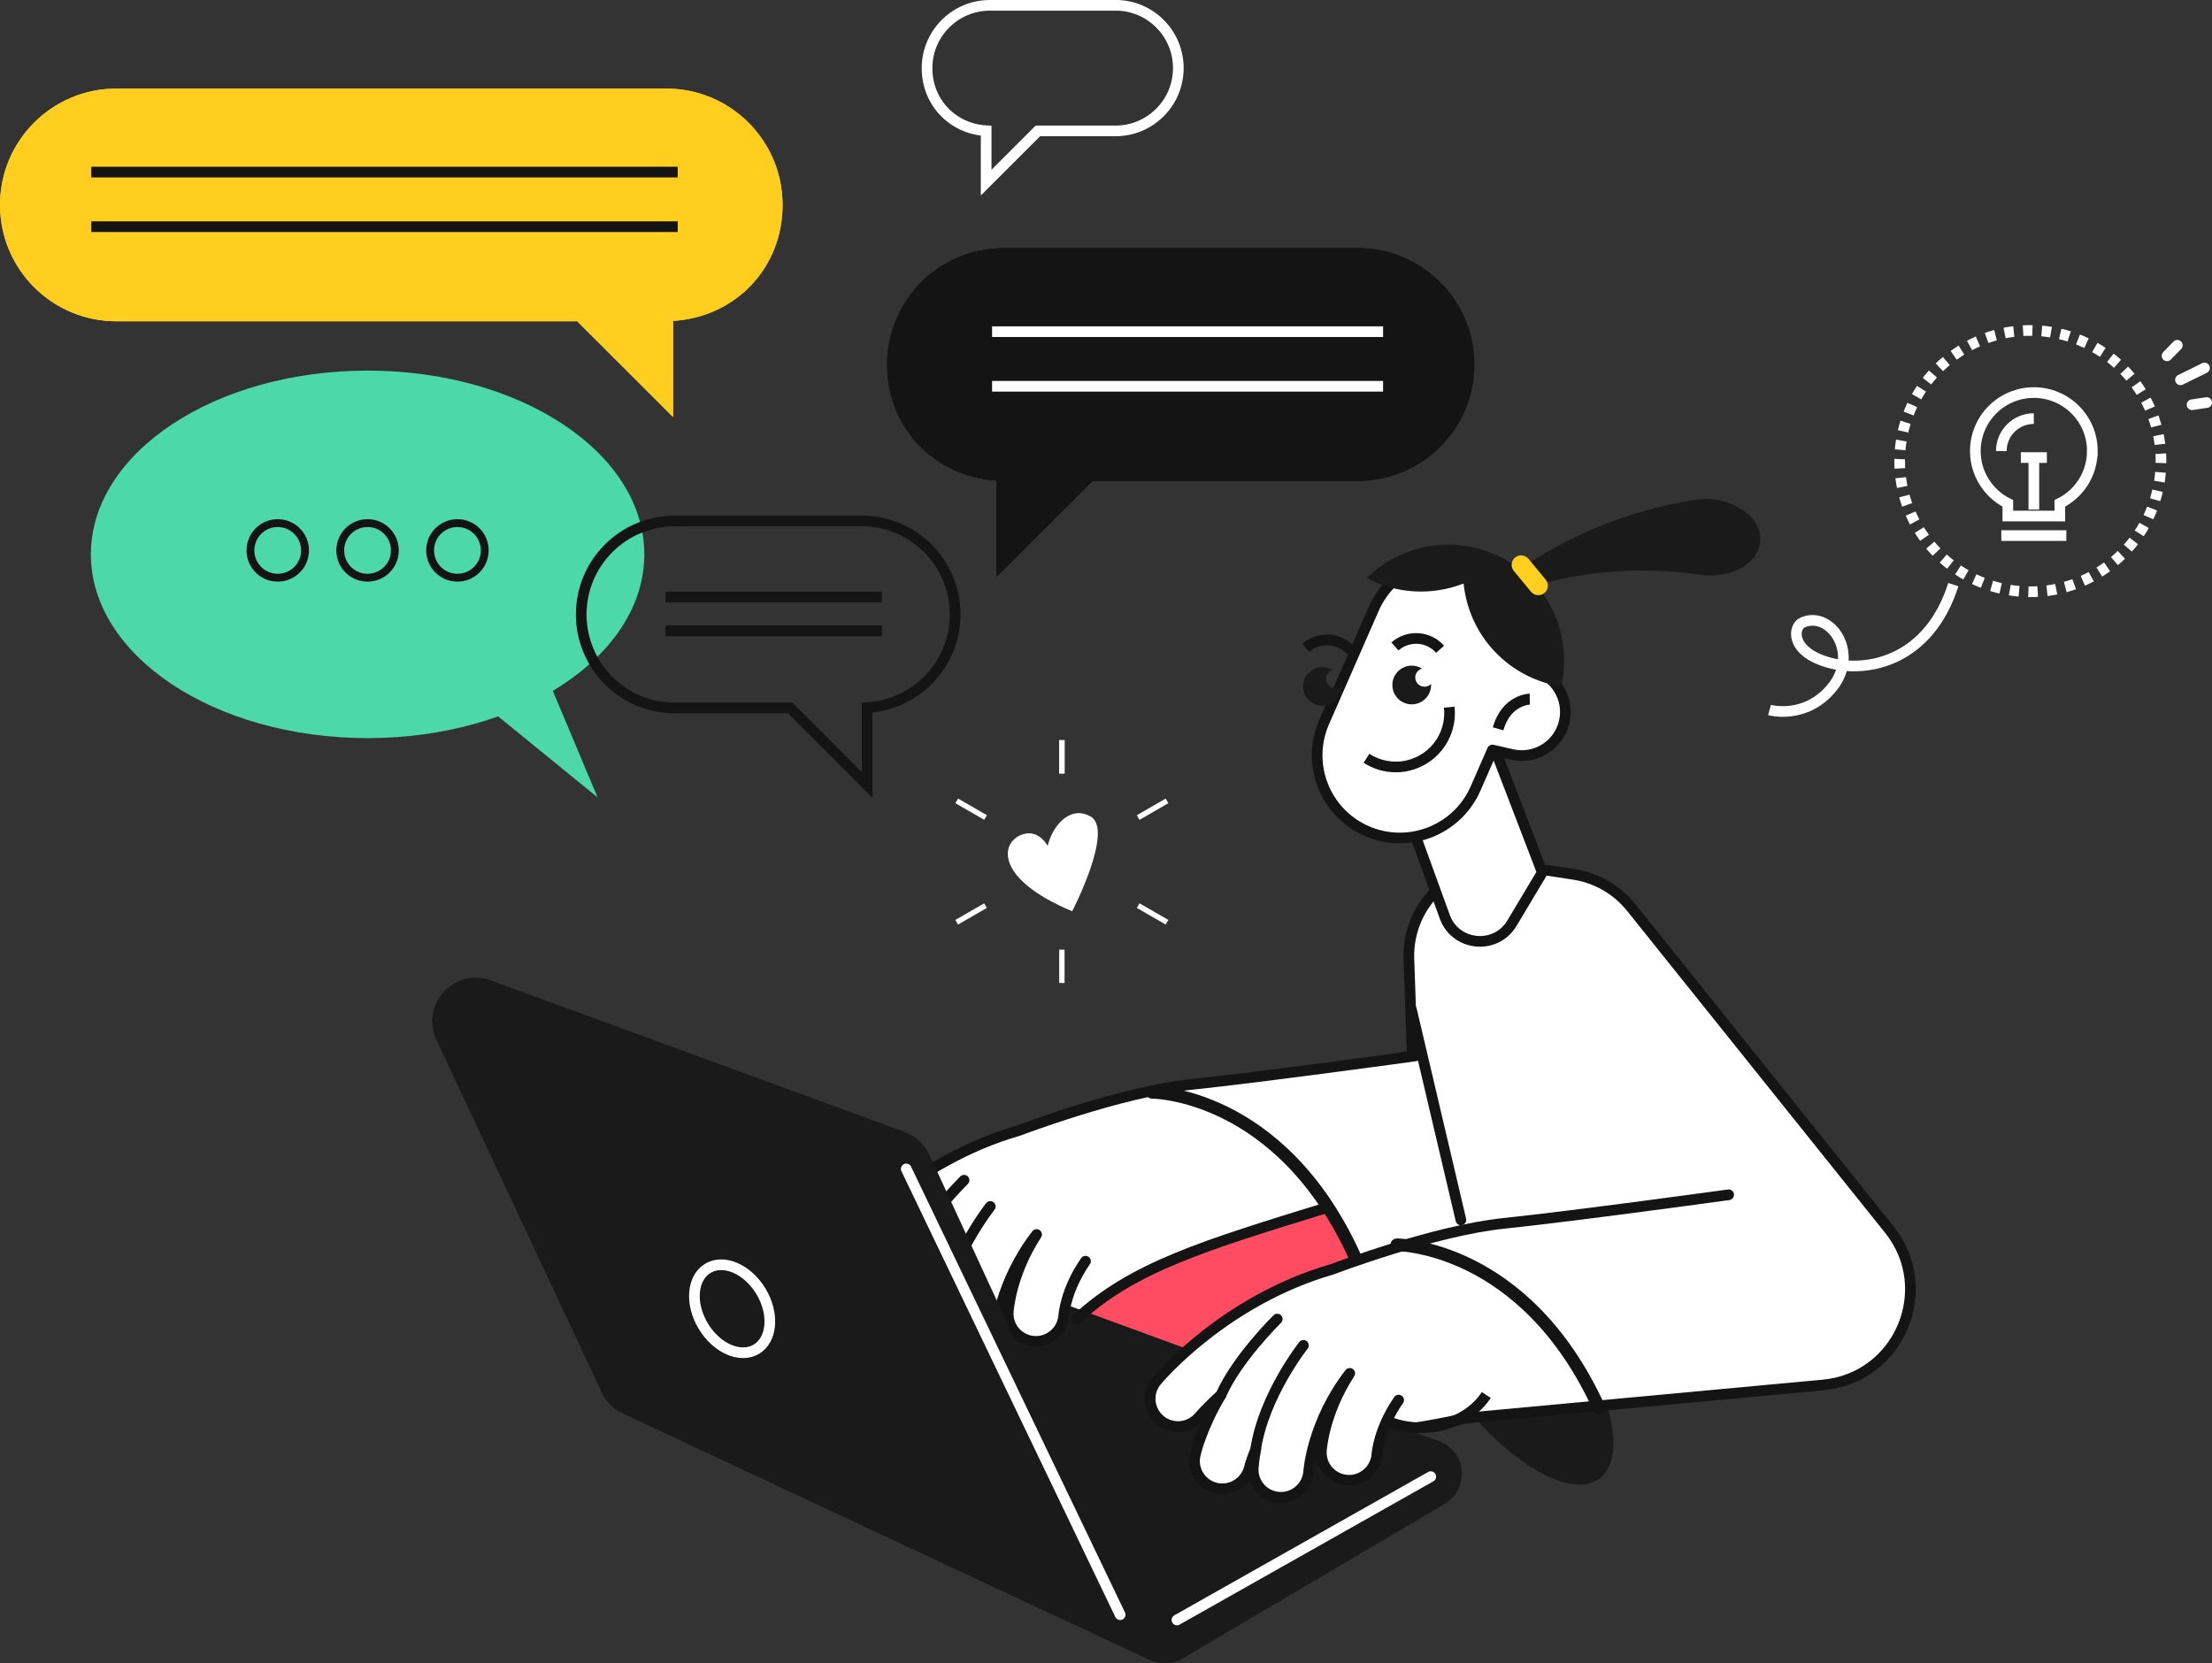 <?xml version="1.0" encoding="UTF-8"?>
<svg id="Ebene_2" data-name="Ebene 2" xmlns="http://www.w3.org/2000/svg" viewBox="0 0 414.72 311.94">
  <rect x="0" y="0" width="414.72" height="311.94" fill="#333333" stroke="none"/>
  <g id="Layer_2" data-name="Layer 2">
    <g>
      <ellipse cx="282.51" cy="253.72" rx="12.3" ry="29.26" transform="translate(-95.42 216.91) rotate(-36.36)" style="fill: #1a1a1a;"/>
      <g>
        <g>
          <path d="M274.98,265.93l66.85-6.2c14.26-1.32,21.33-17.98,12.38-29.16l-48.36-60.36c-2.69-3.36-6.55-5.59-10.81-6.24l-11.1-1.7c-10.65-1.63-20.16,6.82-19.79,17.59l.63,18.1-53.09,10.21-60.62,34.08,64.52,29.19s33.47.34,59.41-5.51Z" style="fill: #fff; stroke: #141414; stroke-linecap: round; stroke-linejoin: round; stroke-width: 2px;"/>
          <polygon points="202.38 246.63 217.36 237.18 241.78 228.59 249.04 226.39 253.91 236 236.34 243.31 222.89 253.35 219.65 256.76 202.38 246.63" style="fill: #ff4c63;"/>
          <g>
            <path d="M221.71,311.03l49.15-29c4.75-2.8,4.11-9.87-1.07-11.76l-84.2-30.84c-1.45-.53-3.03-.53-4.48,0l-52.23,18.99c-5.47,1.99-5.81,9.59-.54,12.06l87.28,40.85c1.95.91,4.23.81,6.09-.29Z" style="fill: #1a1a1a;"/>
            <line x1="268.25" y1="276.92" x2="220.66" y2="303.8" style="fill: none; stroke: #fff; stroke-linecap: round; stroke-linejoin: round; stroke-width: 2px;"/>
          </g>
          <g>
            <path d="M259.52,266.25c2.09.99,4.51,1.54,7.08,1.5,5.2-.08,9.7-2.55,12.06-6.14" style="fill: none; stroke: #141414; stroke-miterlimit: 10; stroke-width: 2px;"/>
            <path d="M324.1,224.06s-28.87,3.98-42.13,5.36c-13.26,1.38-32.19,8.61-32.19,8.61-20.19,5.82-32.43,20.34-32.94,20.96-1.84,2.21-1.53,5.49.68,7.33,2.21,1.84,5.49,1.54,7.34-.66.04-.05,1.46-1.72,4.06-4.06-3.64,6.07-4.76,10.92-4.84,11.27-.62,2.8,1.14,5.56,3.94,6.2,1.98.45,3.95-.3,5.17-1.76.5-.61.88-1.33,1.07-2.15,0-.04.34-1.35,1.18-3.37-.38,2.05-.47,3.38-.48,3.55-.15,2.86,2.05,5.29,4.91,5.45,1.71.1,3.28-.65,4.3-1.88.69-.83,1.12-1.87,1.2-3.02,0-.1.67-9.28,7.69-18.34-4.88,7.53-5.3,14.23-5.32,14.6-.14,2.85,2.04,5.27,4.89,5.44,1.72.11,3.29-.65,4.32-1.88.68-.82,1.12-1.85,1.2-2.98.02-.25.4-4.89,4.08-10.17" style="fill: #fff; stroke: #141414; stroke-linecap: round; stroke-linejoin: round; stroke-width: 2px;"/>
            <path d="M239.47,247.37s-7.62,7.48-10.55,14.24" style="fill: #fff; stroke: #141414; stroke-linecap: round; stroke-linejoin: round; stroke-width: 2px;"/>
            <path d="M244.38,252.3s-7.43,9.39-8.96,19.49" style="fill: none; stroke: #141414; stroke-linecap: round; stroke-linejoin: round; stroke-width: 2px;"/>
          </g>
          <g>
            <path d="M265.39,198.02s-28.87,3.98-42.13,5.36c-13.26,1.38-32.19,8.61-32.19,8.61-20.19,5.82-32.43,20.34-32.94,20.96-1.84,2.21-1.53,5.49.68,7.33,2.21,1.84,5.49,1.54,7.34-.66.04-.05,1.46-1.72,4.06-4.06-3.64,6.07-4.76,10.92-4.84,11.27-.62,2.8,1.14,5.56,3.94,6.2,1.98.45,3.95-.3,5.17-1.76.5-.61.88-1.33,1.07-2.15,0-.04.34-1.35,1.18-3.37-.38,2.05-.47,3.38-.48,3.55-.15,2.86,2.05,5.29,4.91,5.45,1.71.1,3.28-.65,4.3-1.88.69-.83,1.12-1.87,1.2-3.02,0-.1.67-9.28,7.69-18.34-4.88,7.53-5.3,14.23-5.32,14.6-.14,2.85,2.04,5.27,4.89,5.44,1.72.1,3.29-.65,4.32-1.88.68-.82,1.12-1.85,1.2-2.98.02-.25.4-4.89,4.08-10.17" style="fill: #fff; stroke: #141414; stroke-linecap: round; stroke-linejoin: round; stroke-width: 2px;"/>
            <path d="M180.75,221.33s-7.62,7.48-10.55,14.24" style="fill: #fff; stroke: #141414; stroke-linecap: round; stroke-linejoin: round; stroke-width: 2px;"/>
            <path d="M185.67,226.25s-7.43,9.39-8.96,19.49" style="fill: none; stroke: #141414; stroke-linecap: round; stroke-linejoin: round; stroke-width: 2px;"/>
          </g>
          <g>
            <path d="M209.35,292.47l-35.12-75.95c-.91-1.97-2.57-3.5-4.61-4.24l-77.59-28.42c-6.85-2.51-13.3,4.53-10.21,11.14l30.99,66.12c.81,1.73,2.2,3.12,3.93,3.93l81.72,38.25c6.9,3.23,14.08-3.91,10.88-10.83Z" style="fill: #1a1a1a;"/>
            <line x1="169.91" y1="219.21" x2="210.01" y2="302.81" style="fill: none; stroke: #fff; stroke-linecap: round; stroke-linejoin: round; stroke-width: 2px;"/>
            <path d="M131.85,248.68c2.51,4.19,6.97,6.13,9.96,4.34,2.99-1.79,3.38-6.64.87-10.83-2.51-4.19-6.97-6.13-9.96-4.34s-3.39,6.64-.87,10.83Z" style="fill: none; stroke: #fff; stroke-linecap: round; stroke-linejoin: round; stroke-width: 2px;"/>
          </g>
          <line x1="273.9" y1="228.77" x2="264.63" y2="189.34" style="fill: none; stroke: #141414; stroke-linecap: round; stroke-linejoin: round; stroke-width: 2px;"/>
          <path d="M289.16,163.61l-5.69,9.52c-3.03,5.06-10.57,4.34-12.59-1.2l-14.24-39.24,18.13-6.58,14.39,37.51Z" style="fill: #fff; stroke: #141414; stroke-linecap: round; stroke-linejoin: round; stroke-width: 2px;"/>
          <path d="M287.14,125.54l-.71-.16c2.6-7.56-.98-15.96-8.43-19.23h0c-7.84-3.43-16.98.14-20.42,7.98l-9.33,21.3c-3.43,7.84.14,16.98,7.98,20.42,7.84,3.43,16.98-.14,20.42-7.98l3.16-7.22,3.67.84c4.4,1.01,8.79-1.74,9.8-6.15h0c1.01-4.4-1.74-8.79-6.15-9.8Z" style="fill: #fff; stroke: #141414; stroke-linecap: round; stroke-linejoin: round; stroke-width: 2px;"/>
          <path d="M256.2,142.2c1.63,1.06,3.57,1.66,5.66,1.63,5.56-.09,10-4.67,9.91-10.24,0-.33-.03-.65-.06-.97" style="fill: none; stroke: #141414; stroke-width: 2px;"/>
          <path d="M261.53,121.23c2.49-2.19,6.28-1.95,8.47.53" style="fill: none; stroke: #141414; stroke-width: 2px;"/>
          <path d="M267.1,128.78c-.96.02-1.74-.75-1.76-1.7-.01-.81.53-1.49,1.27-1.69-.58-.36-1.26-.57-1.99-.56-2,.03-3.6,1.68-3.57,3.69.03,2,1.68,3.6,3.69,3.57,2-.03,3.6-1.68,3.57-3.69,0-.05,0-.09,0-.14-.31.31-.73.51-1.2.52Z" style="fill: #1a1a1a;"/>
          <path d="M244.81,121.5c2.49-2.19,6.28-1.95,8.47.53" style="fill: none; stroke: #141414; stroke-width: 2px;"/>
          <path d="M250.37,129.05c-.96.02-1.74-.75-1.76-1.7-.01-.81.53-1.49,1.27-1.69-.58-.36-1.26-.57-1.99-.56-2,.03-3.6,1.68-3.57,3.69.03,2,1.68,3.6,3.69,3.57,2-.03,3.6-1.68,3.57-3.69,0-.05,0-.09,0-.14-.31.31-.73.51-1.2.52Z" style="fill: #1a1a1a;"/>
        </g>
        <g>
          <path d="M270.35,102.17c-5.52.3-10.44,2.64-14.08,6.24,3.37,1.79,7.26,2.72,11.35,2.49,2.39-.13,4.68-.65,6.79-1.48.99,9.98,8.65,17.82,18.28,19.3.45-1.94.63-3.98.52-6.06-.65-11.97-10.88-21.14-22.85-20.49Z" style="fill: #1a1a1a;"/>
          <path d="M275.65,114.44c13.29-6.5,28.35-8.86,43.2-6.64,5.31.77,10.77-1.84,11.18-6.34h0c.42-4.52-5.73-8.76-12.11-7.73-17.16,2.68-31.75,10.43-42.27,20.72,13.29-6.5,28.35-8.86,43.2-6.64,5.31.77,10.77-1.84,11.18-6.34h0c.42-4.52-5.73-8.76-12.11-7.73-17.16,2.68-31.75,10.43-42.27,20.72Z" style="fill: #1a1a1a;"/>
          <path d="M289.55,111.21h0c-.76.63-1.88.52-2.51-.24l-3.22-3.9c-.63-.76-.52-1.88.24-2.51h0c.76-.63,1.88-.52,2.51.24l3.22,3.9c.63.76.52,1.88-.24,2.51Z" style="fill: #ffce1e;"/>
        </g>
      </g>
      <path d="M286.81,131.11s-4.38.07-5.94,5.57" style="fill: none; stroke: #141414; stroke-width: 2.06px;"/>
      <path d="M261.89,233.44s23.94,0,37.91,30.59" style="fill: none; stroke: #141414; stroke-linecap: round; stroke-linejoin: round; stroke-width: 2.38px;"/>
      <path d="M216,204.84s23.94,0,37.91,30.59" style="fill: none; stroke: #141414; stroke-linecap: round; stroke-linejoin: round; stroke-width: 2.38px;"/>
      <path d="M201.02,170.9s7.87-15.23,3.47-17.77c-5.48-3.16-9.98,6.23-7.67,9.91,2.31,3.68.69-8.23-4.92-6.62-4.38,1.26-5.69,8.28,9.12,14.47Z" style="fill: #fff;"/>
      <g>
        <line x1="199.09" y1="138.81" x2="199.09" y2="145.05" style="fill: none; stroke: #fff;"/>
        <line x1="199.09" y1="138.81" x2="199.09" y2="145.05" style="fill: none; stroke: #fff;"/>
        <line x1="179.37" y1="150.19" x2="184.78" y2="153.31" style="fill: none; stroke: #fff;"/>
        <line x1="179.37" y1="172.95" x2="184.78" y2="169.83" style="fill: none; stroke: #fff;"/>
        <line x1="199.09" y1="184.34" x2="199.09" y2="178.09" style="fill: none; stroke: #fff;"/>
        <line x1="218.8" y1="172.95" x2="213.39" y2="169.83" style="fill: none; stroke: #fff;"/>
        <line x1="218.8" y1="150.19" x2="213.39" y2="153.32" style="fill: none; stroke: #fff;"/>
      </g>
      <g>
        <g>
          <path d="M254.59,46.54h-66.45c-12.05,0-21.81,9.77-21.81,21.82s9.08,21.08,20.53,21.75v18.03l17.97-17.96h49.76c12.05,0,21.82-9.77,21.82-21.82s-9.77-21.82-21.82-21.82Z" style="fill: #080717;"/>
          <path d="M254.59,46.54h-66.45c-12.05,0-21.81,9.77-21.81,21.82s9.08,21.08,20.53,21.75v18.03l17.97-17.96h49.76c12.05,0,21.82-9.77,21.82-21.82s-9.77-21.82-21.82-21.82Z" style="fill: #141414;"/>
        </g>
        <g>
          <line x1="259.31" y1="62.2" x2="186" y2="62.2" style="fill: none; stroke: #fff; stroke-miterlimit: 10; stroke-width: 2px;"/>
          <line x1="259.31" y1="72.44" x2="186" y2="72.44" style="fill: none; stroke: #fff; stroke-miterlimit: 10; stroke-width: 2px;"/>
        </g>
      </g>
      <g>
        <g>
          <path d="M21.82,16.61h103.09c12.05,0,21.81,9.77,21.81,21.82s-9.08,21.08-20.53,21.75v18.03l-17.97-17.96H21.82C9.77,60.25,0,50.48,0,38.43s9.77-21.82,21.82-21.82Z" style="fill: #fccc42;"/>
          <path d="M21.82,16.61h103.09c12.05,0,21.81,9.77,21.81,21.82s-9.08,21.08-20.53,21.75v18.03l-17.97-17.96H21.82C9.77,60.25,0,50.48,0,38.43s9.77-21.82,21.82-21.82Z" style="fill: #ffce1e;"/>
        </g>
        <g>
          <line x1="17.1" y1="32.27" x2="127.06" y2="32.27" style="fill: none; stroke: #141414; stroke-width: 2px;"/>
          <line x1="17.1" y1="42.51" x2="127.06" y2="42.51" style="fill: none; stroke: #141414; stroke-width: 2px;"/>
        </g>
      </g>
      <ellipse cx="68.92" cy="103.96" rx="51.88" ry="34.46" style="fill: #4cd8a8;"/>
      <polygon points="76.63 120.69 112.04 149.54 90.97 99.41 76.63 120.69" style="fill: #4cd8a8;"/>
      <g>
        <path d="M57.19,103.22c0,2.83-2.29,5.12-5.12,5.12s-5.12-2.29-5.12-5.12,2.29-5.12,5.12-5.12,5.12,2.29,5.12,5.12Z" style="fill: none; stroke: #141414; stroke-width: 1.47px;"/>
        <path d="M74.03,103.22c0,2.83-2.29,5.12-5.12,5.12s-5.12-2.29-5.12-5.12,2.29-5.12,5.12-5.12,5.12,2.29,5.12,5.12Z" style="fill: none; stroke: #141414; stroke-width: 1.47px;"/>
        <path d="M90.88,103.22c0,2.83-2.29,5.12-5.12,5.12s-5.12-2.29-5.12-5.12,2.29-5.12,5.12-5.12,5.12,2.29,5.12,5.12Z" style="fill: none; stroke: #141414; stroke-width: 1.47px;"/>
      </g>
      <path d="M126.5,97.69h35.06c9.68,0,17.52,7.85,17.52,17.53,0,9.33-7.3,16.94-16.5,17.48v14.49s-14.43-14.43-14.43-14.43h-21.65c-9.68,0-17.53-7.85-17.53-17.53s7.85-17.53,17.53-17.53Z" style="fill: none; stroke: #141414; stroke-width: 2px;"/>
      <g>
        <line x1="165.34" y1="111.97" x2="124.77" y2="111.97" style="fill: none; stroke: #141414; stroke-width: 2px;"/>
        <line x1="165.34" y1="118.3" x2="124.77" y2="118.3" style="fill: none; stroke: #141414; stroke-width: 2px;"/>
      </g>
      <path d="M209.15,1h-23.56c-6.5,0-11.78,5.27-11.78,11.78s4.9,11.38,11.08,11.74v9.73l9.7-9.7h14.55c6.5,0,11.78-5.27,11.78-11.78s-5.27-11.78-11.78-11.78Z" style="fill: none; stroke: #fff; stroke-width: 2px;"/>
      <g>
        <g>
          <line x1="408.81" y1="71.23" x2="413.32" y2="69.01" style="fill: none; stroke: #fff; stroke-linecap: round; stroke-linejoin: round; stroke-width: 2px;"/>
          <line x1="410.98" y1="75.9" x2="413.72" y2="75.49" style="fill: none; stroke: #fff; stroke-linecap: round; stroke-linejoin: round; stroke-width: 2px;"/>
          <line x1="406.29" y1="66.73" x2="408.22" y2="64.75" style="fill: none; stroke: #fff; stroke-linecap: round; stroke-linejoin: round; stroke-width: 2px;"/>
        </g>
        <path d="M366.22,109.63c-4.5,14.2-15.97,16.68-23.31,14.64-7.34-2.04-6.78-6.73-4.93-7.54,5.2-2.27,10.77,5.76,5.51,12.21-4.97,6.1-11.73,4.21-11.73,4.21" style="fill: none; stroke: #fff; stroke-miterlimit: 10; stroke-width: 2px;"/>
        <circle cx="380.65" cy="86.45" r="24.5" transform="translate(21.92 240.34) rotate(-36.01)" style="fill: none; stroke: #fff; stroke-dasharray: 1.75; stroke-miterlimit: 10; stroke-width: 2px;"/>
        <g>
          <path d="M392.29,84.59c0-6.06-4.91-10.97-10.97-10.97s-10.97,4.91-10.97,10.97c0,4.3,2.49,8.02,6.09,9.81v2.37s9.75,0,9.75,0v-2.37c3.61-1.79,6.09-5.51,6.09-9.81Z" style="fill: none; stroke: #fff; stroke-width: 2px;"/>
          <line x1="375.22" y1="100.44" x2="387.41" y2="100.44" style="fill: none; stroke: #fff; stroke-width: 2px;"/>
          <line x1="381.32" y1="95.56" x2="381.32" y2="85.81" style="fill: none; stroke: #fff; stroke-width: 2px;"/>
          <line x1="378.88" y1="85.81" x2="383.76" y2="85.81" style="fill: none; stroke: #fff; stroke-width: 2px;"/>
          <path d="M375.22,84.59c0-3.37,2.73-6.09,6.09-6.09" style="fill: none; stroke: #fff; stroke-width: 2px;"/>
        </g>
      </g>
      <path d="M201.87,247.37c10.47-9.76,24.01-13.84,47.17-20.98" style="fill: none; stroke: #141414; stroke-linecap: round; stroke-linejoin: round; stroke-width: 2px;"/>
    </g>
  </g>
</svg>